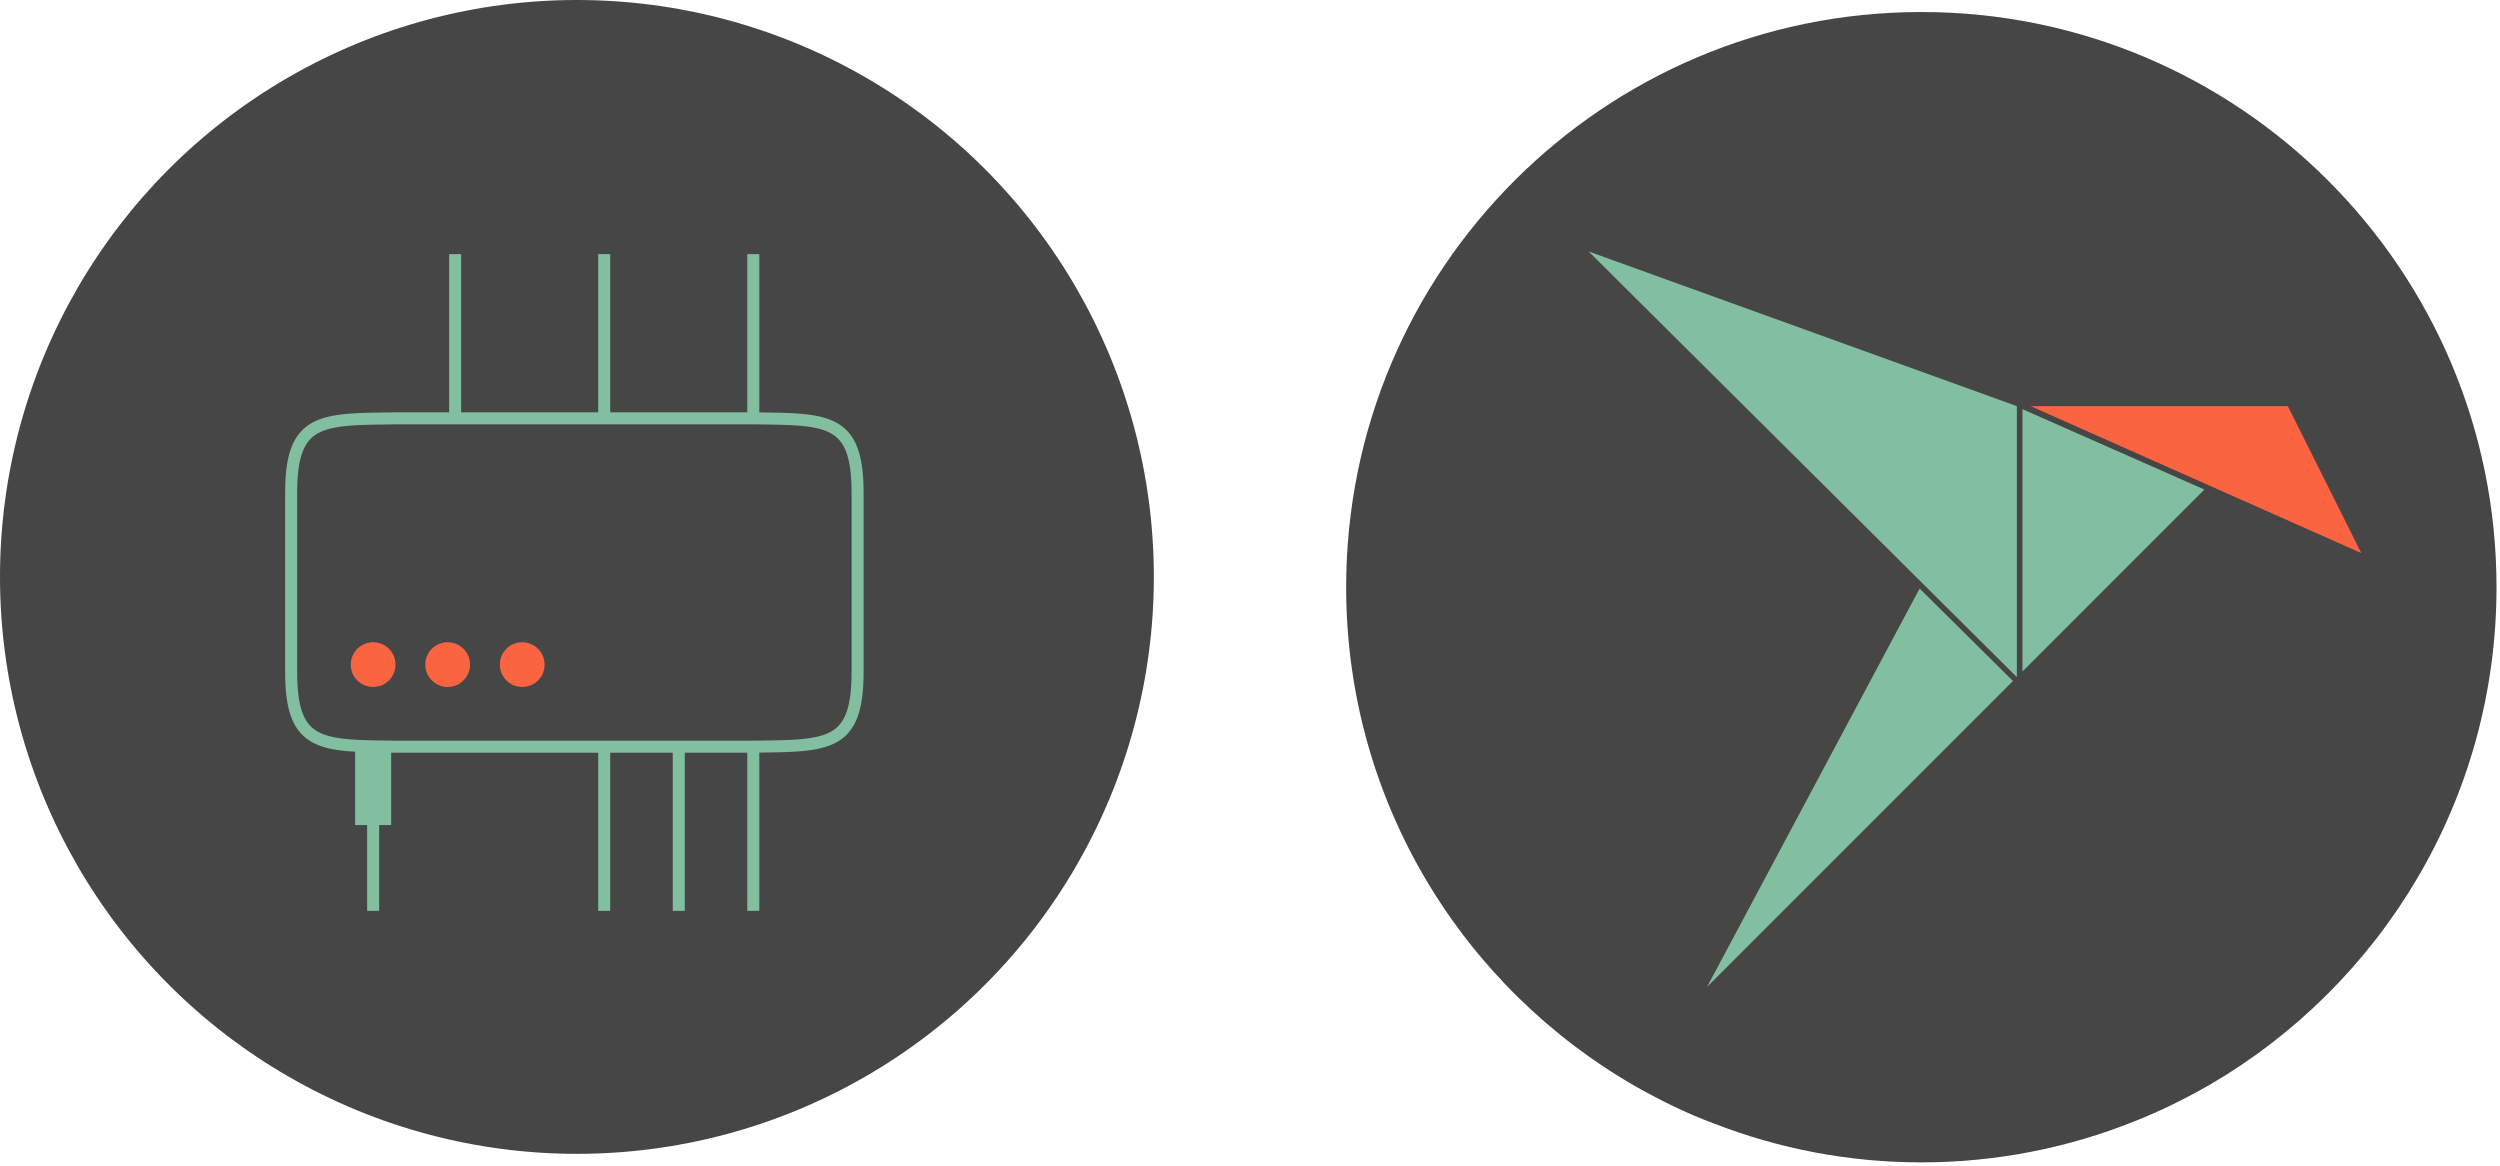 <?xml version="1.0" encoding="UTF-8" standalone="no"?>
<svg xmlns="http://www.w3.org/2000/svg" height="194px" width="416px" version="1.1" xmlns:xlink="http://www.w3.org/1999/xlink" viewBox="0 0 416 194"><!-- Generator: Sketch 56.2 (81672) - https://sketch.com -->
 <title>Group 2</title>
 <desc>Created with Sketch.</desc>
 <g id="Takeover-and-engage-page" fill-rule="evenodd" fill="none">
  <g id="Takeover" transform="translate(-797 -229)">
   <g id="INTRODUCTION" transform="translate(0 80)">
    <g id="BACKGROUND">
     <g id="Group-2" transform="translate(797 149)">
      <g id="Snapcraft+Proxy_Aubergine" fill-rule="nonzero" transform="translate(224 2)">
       <path id="path3866" fill="#464646" d="m95.712 0c-52.854 0-95.712 42.858-95.712 95.712 0 35.668 19.488 66.728 48.396 83.198 4.098 2.3 8.341 4.39 12.8 6.04 10.714 4.17 22.364 6.47 34.516 6.47 12.508 0 24.518-2.44 35.448-6.83 4.39-1.72 8.56-3.81 12.59-6.11 28.47-16.61 47.67-47.46 47.67-82.768 0-52.854-42.85-95.712-95.708-95.712z"/>
       <g id="g3878" transform="translate(39.91 39.551)">
        <polygon id="polygon3868" points="71.694 26.031 71.694 71.119 0.431 0.288" fill="#82BEA0"/>
        <polygon id="polygon3870" points="55.515 56.378 20.135 122.68 71.047 71.766" fill="#82BEA0"/>
        <polygon id="polygon3872" points="72.629 26.535 72.629 70.184 102.9 39.91" fill="#82BEA0"/>
        <g id="g3876" fill="#FA6441" transform="translate(73.348 25.888)">
         <polygon id="polygon3874" points="43.434 0.144 0.647 0.144 55.658 24.593"/>
        </g>
       </g>
      </g>
      <circle id="Oval" cy="96" cx="96" r="96" fill="#464646"/>
      <g id="network-equipment_2px" transform="translate(36 35)">
       <g id="g4845" transform="translate(60.224 61.993) rotate(-90) translate(-61 -60)">
        <g id="g4778" transform="translate(61.474 60) scale(-1 1) translate(-60.5 -60)">
         <g id="g4780" transform="translate(60.317 60) scale(-1 1) translate(-60 -60)">
          <rect id="rect4782" transform="translate(59.61 59.533) scale(-1 1) translate(-59.61 -59.533)" height="119.07" width="119.22" y="0" x="0"/>
          <path id="path4643" stroke="#82BEA0" stroke-width="2" d="m44.504 12.223c-12.419 0-12.273 4.854-12.419 17.365v59.536c0.146 12.506 0 17.356 12.419 17.356h29.806c12.417 0 12.278-4.85 12.417-17.356v-59.536c-0.139-12.511 0-17.365-12.417-17.365h-29.806z"/>
          <ellipse id="ellipse4262" fill-rule="nonzero" rx="3.724" transform="translate(45.746 25.867) rotate(-90) translate(-45.746 -25.867)" ry="3.722" cy="25.867" cx="45.746" fill="#FA6441"/>
          <ellipse id="ellipse4264" fill-rule="nonzero" rx="3.724" transform="translate(45.746 38.27) rotate(-90) translate(-45.746 -38.27)" ry="3.722" cy="38.27" cx="45.746" fill="#FA6441"/>
          <ellipse id="ellipse4266" fill-rule="nonzero" rx="3.724" transform="translate(45.746 50.672) rotate(-90) translate(-45.746 -50.672)" ry="3.722" cy="50.672" cx="45.746" fill="#FA6441"/>
          <path id="path4268" stroke="#82BEA0" stroke-width="2" d="m32.085 89.124h-27.321"/>
          <path id="path4270" stroke="#82BEA0" stroke-width="2" d="m32.085 76.721h-27.321"/>
          <path id="path4272" stroke="#82BEA0" stroke-width="2" d="m32.085 64.315h-27.321"/>
          <path id="path4274" stroke="#82BEA0" stroke-width="2" d="m32.085 25.867h-27.321"/>
          <path id="path4276" stroke="#82BEA0" stroke-width="6" d="m32.706 25.867h-13.661"/>
          <path id="path4278" stroke="#82BEA0" stroke-width="2" d="m114.05 89.124h-27.323"/>
          <path id="path4280" stroke="#82BEA0" stroke-width="2" d="m114.05 64.315h-27.323"/>
          <path id="path4282" stroke="#82BEA0" stroke-width="2" d="m114.05 39.51h-27.323"/>
         </g>
        </g>
       </g>
      </g>
     </g>
    </g>
   </g>
  </g>
 </g>
</svg>
